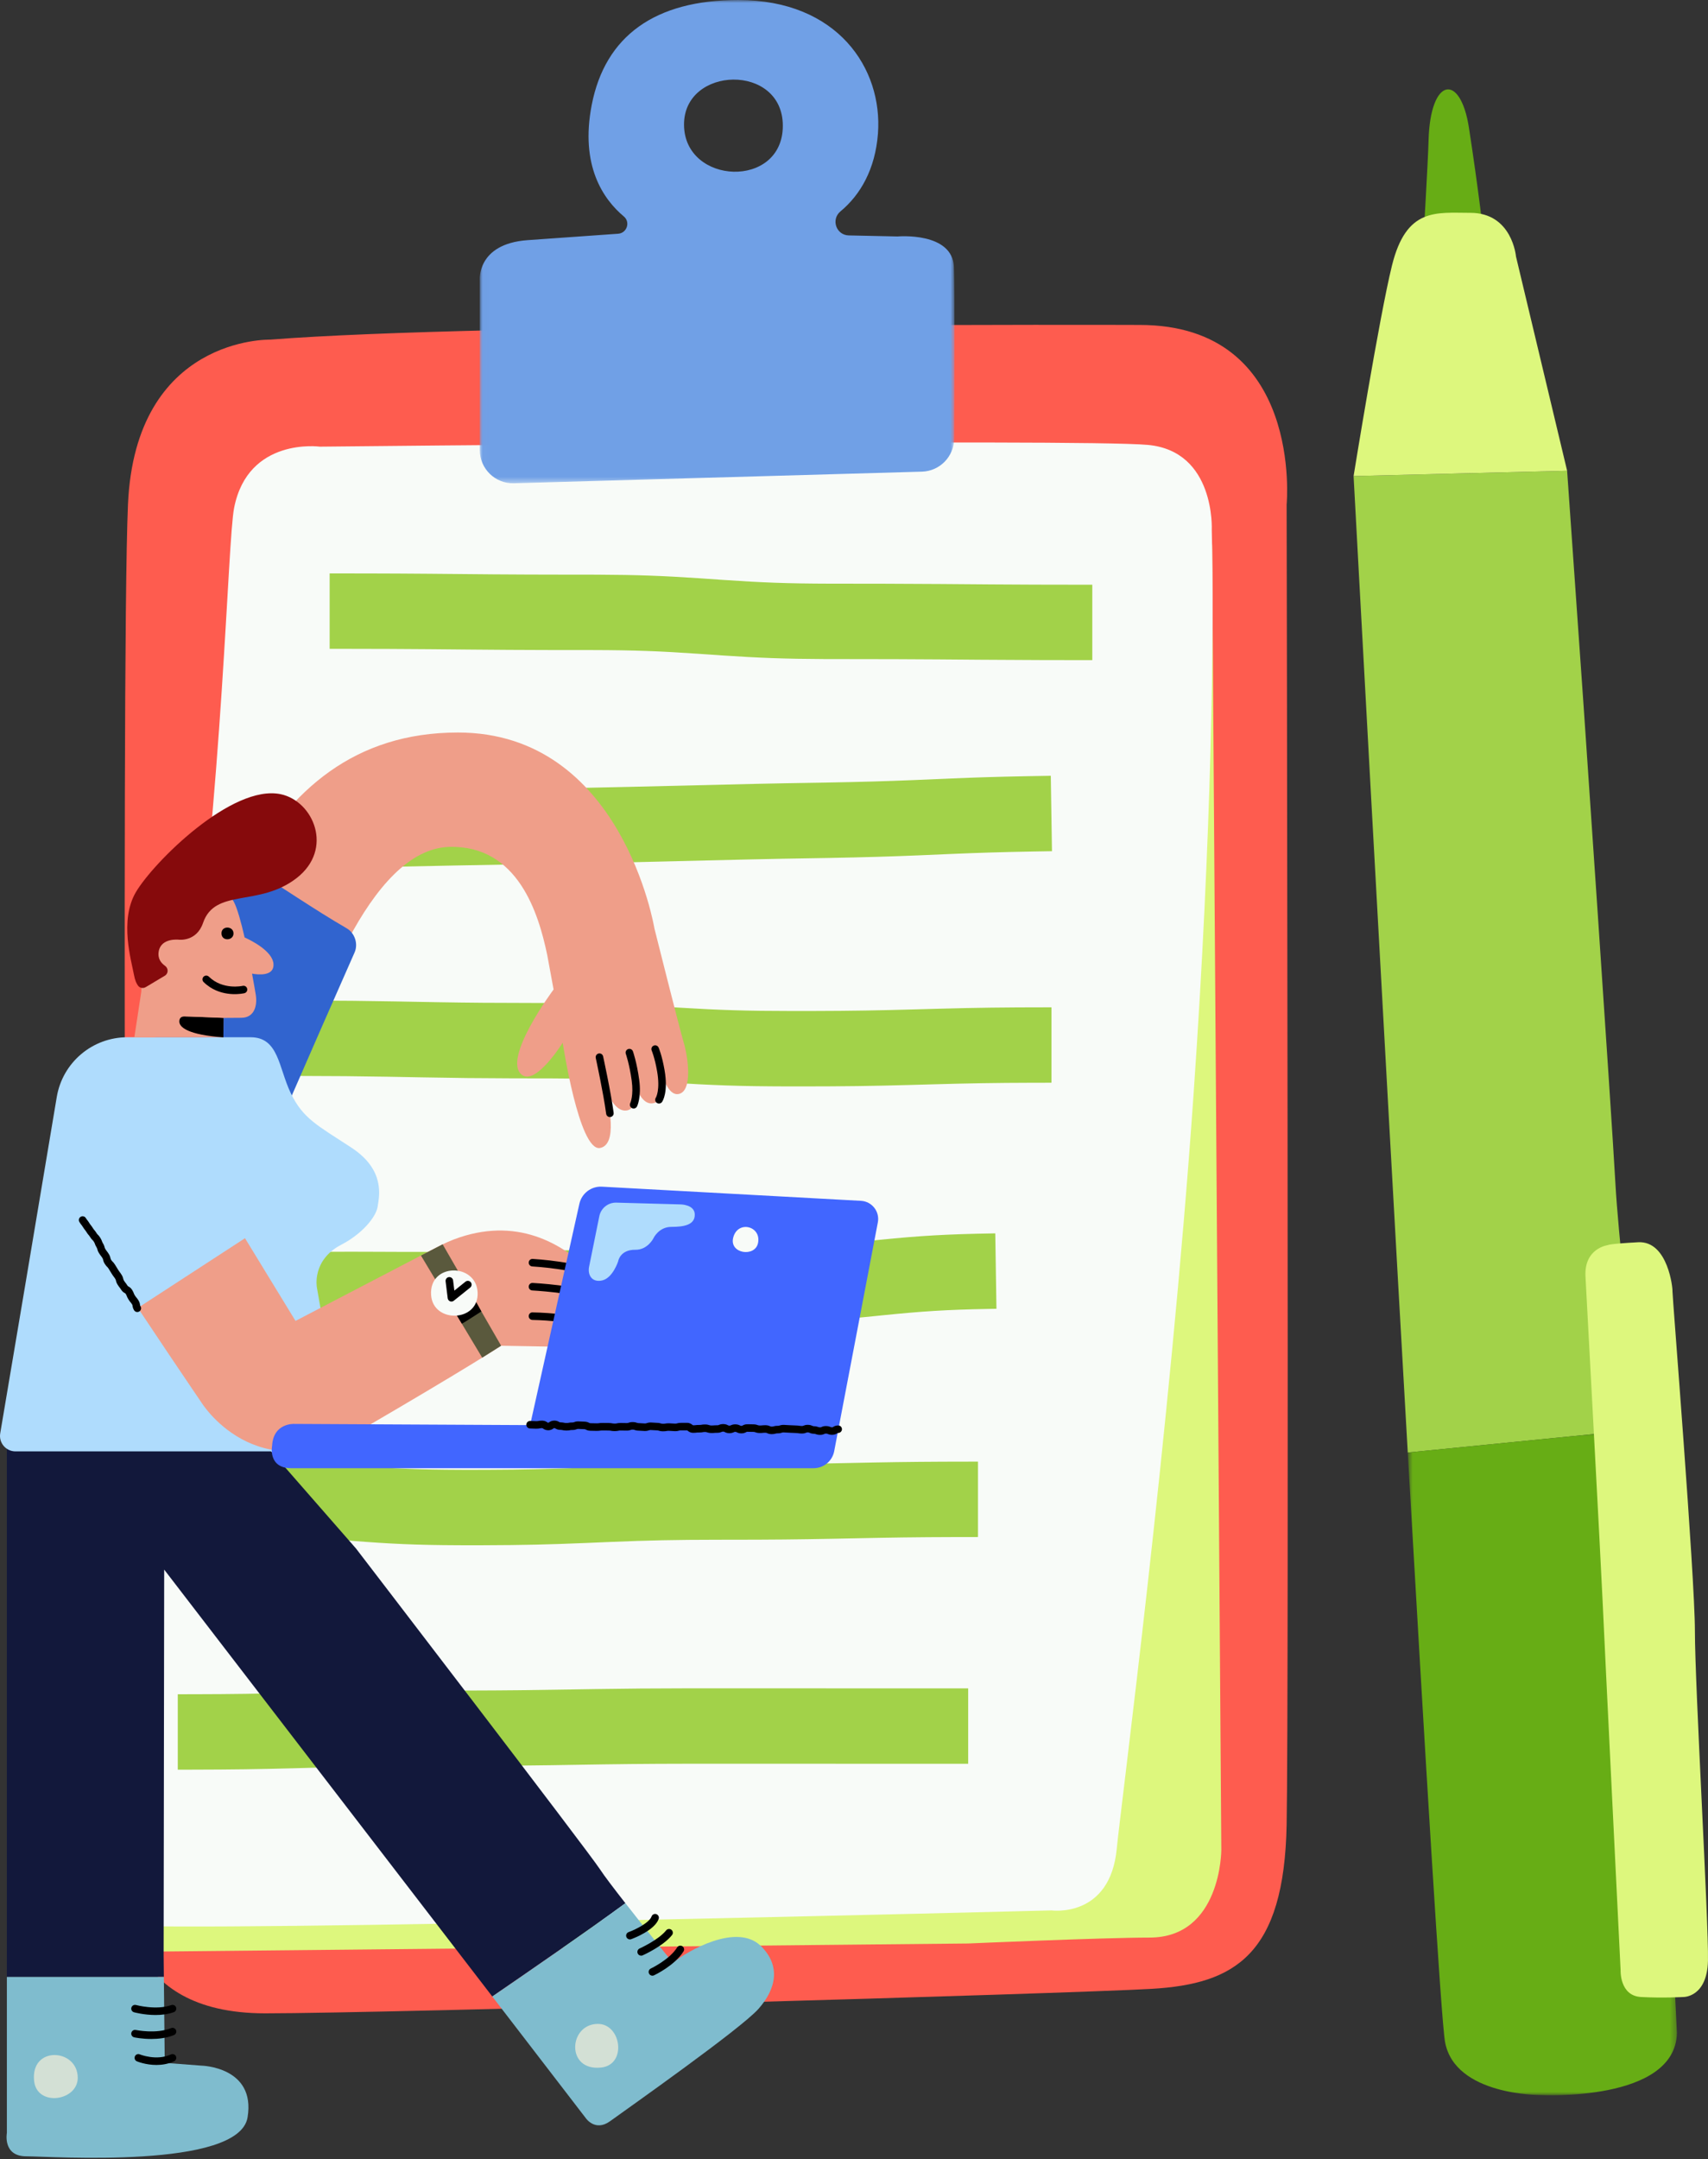 <svg width="292" height="369" viewBox="0 0 292 369" fill="none" xmlns="http://www.w3.org/2000/svg">
<rect x="0" y="0" width="292" height="369" fill="#333333" stroke="none"/>
<path fill-rule="evenodd" clip-rule="evenodd" d="M194.836 55.533C194.836 55.533 83.02 55.129 46.166 58.045C46.166 58.045 23.133 57.452 21.877 86.227C20.62 115.001 21.877 324.395 21.877 324.395C21.877 324.395 20.516 344.078 45.329 344.078C65.849 344.078 182.691 340.727 196.93 339.889C211.169 339.052 219.545 334.027 219.963 311.831C220.382 289.635 219.963 86.227 219.963 86.227C219.963 86.227 222.891 55.535 194.836 55.533Z" fill="#FE5C4F"/>
<path fill-rule="evenodd" clip-rule="evenodd" d="M207.219 93.085L208.796 316.158C208.796 316.158 208.796 331.131 196.527 331.131C188.704 331.131 165.521 332.142 165.521 332.142L26.385 333.526C21.983 333.569 18.533 329.756 19.015 325.38L21.318 304.502L198.745 81.358L204 84.409L207.219 93.085Z" fill="#DDF77D"/>
<path fill-rule="evenodd" clip-rule="evenodd" d="M54.682 76.333C54.682 76.333 42.397 74.658 40.024 86.802C38.882 92.651 38.208 133.834 31.928 178.238C24.23 232.656 10.505 293.004 6.661 312.529C6.661 312.529 2.822 327.535 19.526 328.985C34.014 330.242 179.76 326.488 179.76 326.488C179.76 326.488 189.811 327.885 190.928 315.879C191.559 309.088 200.007 245.25 204.05 187.032C207.153 142.339 207.611 107.969 207.163 90.554C207.163 90.554 207.818 77.1 196.233 76.033C184.541 74.956 54.682 76.333 54.682 76.333Z" fill="#F8FBF8"/>
<path d="M56.357 110.883V97.995L62.833 98.001C66.579 98.009 69.697 98.026 73.317 98.056L84.363 98.156C88.44 98.187 92.034 98.201 96.955 98.205L100.298 98.206L102.177 98.211C108.993 98.24 113.337 98.41 119.453 98.817L123.646 99.108C130.256 99.56 134.517 99.729 141.912 99.747L150.767 99.756C154.305 99.764 157.346 99.78 160.93 99.806L169.481 99.872C174.756 99.91 178.889 99.925 185.325 99.927L186.74 99.927V112.815L178.379 112.805C174.695 112.795 171.475 112.776 167.466 112.746L160.537 112.691C155.261 112.654 151.129 112.639 144.693 112.637L142.797 112.636L140.918 112.632C134.102 112.602 129.757 112.433 123.642 112.025L119.449 111.735C112.839 111.282 108.578 111.113 101.183 111.095L93.356 111.088C88.889 111.078 85.318 111.055 80.727 111.013L73.366 110.945C68.611 110.906 64.754 110.888 59.218 110.884L56.357 110.883Z" fill="#A2D249"/>
<path d="M53.844 148.417L53.844 135.529L53.834 135.529C54.011 135.514 71.302 135.137 83.26 134.921L88.26 134.833L100.132 134.635C102.311 134.594 104.63 134.544 107.488 134.478L129.28 133.959C131.119 133.919 132.755 133.886 134.356 133.857L140.973 133.746C147.216 133.634 151.553 133.506 156.206 133.316L162.678 133.038C167.051 132.857 170.606 132.746 175.596 132.651L179.644 132.581L179.845 145.467L176.611 145.522C171.055 145.624 167.366 145.74 162.546 145.943L157.026 146.181C152.268 146.377 147.871 146.51 141.614 146.625L133.664 146.76C131.808 146.796 129.859 146.837 127.562 146.889L105.878 147.406C102.023 147.492 99.118 147.548 95.913 147.598C93.447 147.636 90.968 147.677 88.48 147.719L77.936 147.911C73.436 147.999 68.658 148.096 64.554 148.182L53.844 148.417Z" fill="#A2D249"/>
<path d="M48.54 183.874V170.986L52.636 170.991C58.281 171.004 62.271 171.048 67.597 171.143L74.809 171.275C80.304 171.367 84.532 171.403 91.324 171.406L94.164 171.408C101.914 171.431 106.46 171.605 113.69 172.052L116.231 172.21C123.15 172.629 127.527 172.775 135.543 172.781L138.82 172.778C145.788 172.763 150.085 172.684 156.829 172.493L160.603 172.387C167.036 172.214 171.526 172.152 179.281 172.149L179.76 172.149V185.037L176.566 185.041C169.966 185.058 165.742 185.135 159.354 185.314L155.572 185.421C149.057 185.598 144.593 185.664 136.969 185.669L134.576 185.667C126.403 185.649 121.802 185.471 114.187 184.996L111.662 184.841C105.376 184.464 101.145 184.317 94.133 184.296L87.762 184.288C81.919 184.273 77.819 184.223 71.998 184.115L66.276 184.01C61.145 183.923 57.156 183.885 51.26 183.876L48.54 183.874Z" fill="#A2D249"/>
<path d="M170.152 210.782L170.353 223.669L169.003 223.692C161.702 223.828 157.618 224.103 150.897 224.782L149.653 224.909C141.936 225.694 137.423 225.991 128.688 226.127L116.365 226.31L97.194 226.559L83.854 226.758C78.354 226.834 74.54 226.852 69.625 226.838L62.435 226.809C57.952 226.797 54.411 226.811 49.622 226.872L45.295 226.934L45.094 214.048L47.807 214.007C54.395 213.915 58.54 213.902 64.815 213.93L69.648 213.95C74.629 213.964 78.449 213.945 84.111 213.865L99.757 213.634L117.558 213.404C120.646 213.361 123.828 213.314 128.017 213.248L129.837 213.218C136.7 213.09 140.721 212.839 146.761 212.246L150.423 211.877C157.274 211.197 161.72 210.922 169.679 210.79L170.152 210.782Z" fill="#A2D249"/>
<path d="M36.813 262.257V249.369L38.238 249.371C46.111 249.394 50.68 249.616 57.799 250.198L60.336 250.409C67.137 250.966 71.393 251.172 78.888 251.194L80.748 251.196L83.481 251.19C89.543 251.166 93.574 251.066 99.203 250.836L103.82 250.64C110.538 250.362 115.026 250.259 122.787 250.251L127.34 250.247C132.686 250.235 136.487 250.193 141.286 250.104L149.417 249.94C154.914 249.838 159.134 249.797 165.771 249.792L167.196 249.791V262.679L163.172 262.684C156.658 262.701 152.406 262.764 145.601 262.908L142.52 262.97C136.384 263.09 132.007 263.135 124.693 263.138L122.792 263.139C115.234 263.147 110.908 263.246 104.363 263.517L100.188 263.694C93.873 263.956 89.528 264.063 82.583 264.081L79.79 264.084L78.364 264.08C71.103 264.051 66.644 263.843 60.15 263.324L55.946 262.978C49.736 262.481 45.57 262.287 38.645 262.26L36.813 262.257Z" fill="#A2D249"/>
<path d="M160.14 288.542L165.521 288.543V301.431L127.064 301.422L117.57 301.423C110.071 301.433 105.557 301.485 98.065 301.612L94.296 301.673C88.897 301.755 84.75 301.792 78.709 301.801L72.597 301.806C65.384 301.821 60.951 301.9 53.978 302.091L50.559 302.185C44.23 302.351 39.787 302.419 32.736 302.431L30.392 302.433V289.545L33.188 289.542C39.839 289.529 44.126 289.461 50.199 289.302L55.668 289.153C61.786 288.994 66.189 288.929 73.09 288.917L80.033 288.911C86.557 288.896 90.934 288.843 97.846 288.725L101.82 288.661C107.22 288.579 111.394 288.543 117.544 288.535L160.14 288.542Z" fill="#A2D249"/>
<path fill-rule="evenodd" clip-rule="evenodd" d="M243.28 42.005C243.28 42.005 244.129 27.786 244.229 23.983C244.515 13.183 249.662 12.398 251.124 21.796C252.757 32.303 253.781 41.395 253.781 41.395C253.781 41.395 248.256 48.499 243.28 42.005Z" fill="#67AD15"/>
<path fill-rule="evenodd" clip-rule="evenodd" d="M276.185 202.503C275.453 189.336 270.741 120.759 270.741 120.759L267.914 80.451L231.41 81.358C231.41 81.358 236.324 172.324 240.672 248.233L280.374 244.295C278.719 229.656 276.617 210.258 276.185 202.503Z" fill="#A2D249"/>
<path fill-rule="evenodd" clip-rule="evenodd" d="M259.174 43.839C259.174 43.839 258.544 36.373 251.373 36.373C245.51 36.373 240.432 35.431 237.972 45.377C235.811 54.108 231.411 81.358 231.411 81.358L249.674 80.904L267.915 80.451L259.174 43.839Z" fill="#DDF77D"/>
<mask id="mask0_317_16604" style="mask-type:alpha" maskUnits="userSpaceOnUse" x="240" y="244" width="47" height="115">
<path fill-rule="evenodd" clip-rule="evenodd" d="M240.671 244.295H286.69V358.076H240.671V244.295Z" fill="white"/>
</mask>
<g mask="url(#mask0_317_16604)">
<path fill-rule="evenodd" clip-rule="evenodd" d="M263.377 358.037C263.377 358.037 286.411 359.293 286.69 347.428L282.467 262.414C282.467 262.414 281.529 254.513 280.373 244.295L240.671 248.233C243.651 300.261 246.363 345.217 247.044 348.964C248.719 358.176 263.377 358.037 263.377 358.037Z" fill="#67AD15"/>
</g>
<path fill-rule="evenodd" clip-rule="evenodd" d="M271.055 218.162C271.055 218.162 273.707 267.3 273.987 273.721C274.266 280.142 277.058 336.679 277.058 336.679C277.058 336.679 276.848 341.076 280.548 341.286C284.247 341.495 287.807 341.286 287.807 341.286C287.807 341.286 291.855 341.356 291.994 335.074C292.134 328.792 289.761 288.1 289.761 278.747C289.761 269.394 285.852 220.814 285.922 220.605C285.992 220.396 285.224 212.02 280.059 212.299C274.894 212.578 274.894 212.787 274.894 212.787C274.894 212.787 270.792 213.279 271.055 218.162Z" fill="#DDF77D"/>
<mask id="mask1_317_16604" style="mask-type:alpha" maskUnits="userSpaceOnUse" x="82" y="0" width="82" height="83">
<path fill-rule="evenodd" clip-rule="evenodd" d="M82.02 0H163.17V82.591H82.02V0Z" fill="white"/>
</mask>
<g mask="url(#mask1_317_16604)">
<path fill-rule="evenodd" clip-rule="evenodd" d="M116.941 21.358C116.852 11.24 133.843 10.749 133.832 21.502C133.82 32.348 117.03 31.624 116.941 21.358ZM163.077 45.648C162.868 39.575 153.445 40.412 153.445 40.412L145.104 40.232C142.949 40.185 142.03 37.495 143.691 36.12C147.098 33.296 149.635 28.91 150.095 22.824C150.932 11.726 143.206 -0 126.224 -0C111.985 -0 103.461 6.148 101.166 17.907C99.133 28.327 103.166 34.08 106.651 36.993C107.805 37.957 107.177 39.84 105.677 39.945C101.407 40.246 95.284 40.678 90.208 41.041C81.413 41.669 82.03 47.951 82.03 47.951V76.93C82.03 80.119 84.664 82.679 87.852 82.588L157.612 80.606C160.662 80.519 163.094 78.034 163.112 74.983C163.161 66.339 163.229 50.047 163.077 45.648Z" fill="#70A0E6"/>
</g>
<path fill-rule="evenodd" clip-rule="evenodd" d="M102.577 319.468C100.677 316.522 60.857 264.632 60.857 264.632L46.334 248.018V247.906C46.334 241.887 41.454 237.008 35.435 237.008H12.073C6.054 237.008 1.174 241.887 1.174 247.906V337.858H28.012L27.975 334.198L28.07 268.244L84.16 341.198C89.046 337.851 100.841 329.74 106.916 325.257C104.96 322.755 103.241 320.497 102.577 319.468Z" fill="#12183B"/>
<path fill-rule="evenodd" clip-rule="evenodd" d="M1.175 341.231V364.515C1.175 364.515 0.414 368.513 4.501 368.513C8.587 368.513 40.857 370.762 42.325 361.854C43.751 353.206 34.437 353.016 34.437 353.016L28.165 352.54L28.013 337.857H1.175V341.231Z" fill="#7FBCCE"/>
<path fill-rule="evenodd" clip-rule="evenodd" d="M104.289 362.519C107.341 360.314 126.622 346.743 129.663 343.322C132.705 339.901 133.512 335.957 130.091 332.583C125.975 328.524 117.499 333.438 115.028 335.434C115.028 335.434 110.561 329.92 106.917 325.257C100.842 329.74 89.047 337.851 84.16 341.198L100.125 361.961C100.125 361.961 101.723 364.372 104.289 362.519Z" fill="#7FBCCE"/>
<path fill-rule="evenodd" clip-rule="evenodd" d="M5.831 355.629C6.306 360.096 13.289 359.091 13.291 355.096C13.294 350.07 5.186 349.562 5.831 355.629Z" fill="#D3E0D5"/>
<path fill-rule="evenodd" clip-rule="evenodd" d="M102.76 353.344C107.227 352.869 106.222 345.886 102.226 345.883C97.201 345.881 96.693 353.99 102.76 353.344Z" fill="#D3E0D5"/>
<path fill-rule="evenodd" clip-rule="evenodd" d="M26.589 344.362C24.647 344.362 23.013 343.923 22.91 343.894C22.568 343.801 22.366 343.447 22.461 343.105C22.554 342.763 22.909 342.561 23.25 342.654C23.286 342.664 26.729 343.585 29.278 342.67C29.612 342.549 29.981 342.723 30.101 343.057C30.221 343.392 30.047 343.76 29.713 343.88C28.704 344.242 27.604 344.362 26.589 344.362Z" fill="black"/>
<path fill-rule="evenodd" clip-rule="evenodd" d="M25.858 348.459C24.27 348.459 23.034 348.199 22.945 348.18C22.598 348.105 22.378 347.763 22.452 347.416C22.527 347.07 22.865 346.847 23.216 346.923C23.25 346.929 26.695 347.648 29.252 346.6C29.581 346.465 29.956 346.622 30.091 346.951C30.226 347.28 30.068 347.655 29.74 347.79C28.474 348.308 27.064 348.459 25.858 348.459Z" fill="black"/>
<path fill-rule="evenodd" clip-rule="evenodd" d="M26.741 352.9C24.919 352.9 23.492 352.316 23.402 352.278C23.075 352.141 22.92 351.765 23.057 351.437C23.195 351.11 23.569 350.955 23.898 351.092C23.926 351.103 26.748 352.247 29.226 351.101C29.55 350.952 29.93 351.094 30.079 351.416C30.228 351.738 30.087 352.12 29.765 352.269C28.739 352.743 27.687 352.9 26.741 352.9Z" fill="black"/>
<path fill-rule="evenodd" clip-rule="evenodd" d="M111.535 337.645C111.294 337.645 111.062 337.508 110.953 337.275C110.802 336.954 110.94 336.571 111.261 336.42C111.294 336.405 114.459 334.902 115.765 332.812C115.953 332.511 116.35 332.42 116.651 332.608C116.952 332.796 117.044 333.193 116.855 333.494C115.346 335.908 111.951 337.517 111.807 337.584C111.719 337.626 111.626 337.645 111.535 337.645Z" fill="black"/>
<path fill-rule="evenodd" clip-rule="evenodd" d="M109.611 334.224C109.365 334.224 109.13 334.082 109.024 333.843C108.879 333.519 109.024 333.139 109.348 332.994C109.38 332.98 112.574 331.538 113.884 329.901C114.106 329.623 114.51 329.579 114.788 329.8C115.065 330.022 115.11 330.426 114.888 330.704C113.383 332.586 110.015 334.104 109.873 334.168C109.788 334.206 109.699 334.224 109.611 334.224Z" fill="black"/>
<path fill-rule="evenodd" clip-rule="evenodd" d="M107.686 331.444C107.424 331.444 107.177 331.283 107.082 331.022C106.96 330.689 107.131 330.319 107.464 330.198C108.788 329.713 111.025 328.557 111.392 327.522C111.51 327.187 111.877 327.012 112.213 327.13C112.547 327.248 112.723 327.616 112.604 327.951C111.917 329.891 108.315 331.256 107.906 331.405C107.833 331.432 107.759 331.444 107.686 331.444Z" fill="black"/>
<path fill-rule="evenodd" clip-rule="evenodd" d="M116.893 178.194C116.197 175.867 111.88 158.673 111.88 158.673C111.88 158.673 106.378 125.187 78.291 125.187C60.606 125.187 49.625 135.065 42.033 148.763C46.85 151.989 53.289 156.35 59.528 160.591C64.151 151.862 69.978 144.897 76.846 144.733C88.575 144.454 92.08 156.137 93.557 163.222L94.641 169.104C94.641 169.104 85.667 181.123 89.267 183.721C91.68 185.463 96.201 178.194 96.201 178.194C96.201 178.194 98.982 196.69 102.547 196.196C105.624 195.671 104.203 188.834 103.246 185.282C103.943 187.271 105.213 189.928 107.004 189.796C108.823 189.662 108.793 187.033 108.465 184.91C109.029 186.786 110.044 188.893 111.715 188.533C113.669 188.112 113.362 184.936 112.976 182.983C113.471 184.718 114.469 187.267 116.011 186.969C118.456 186.496 117.632 180.665 116.893 178.194Z" fill="#EF9E89"/>
<path fill-rule="evenodd" clip-rule="evenodd" d="M104.268 190.907C103.95 190.907 103.673 190.671 103.63 190.347C103.16 186.809 101.863 180.869 101.851 180.809C101.774 180.462 101.995 180.119 102.342 180.042C102.69 179.966 103.033 180.186 103.109 180.534C103.123 180.594 104.431 186.586 104.908 190.178C104.954 190.531 104.707 190.855 104.353 190.901C104.325 190.905 104.296 190.907 104.268 190.907Z" fill="black"/>
<path fill-rule="evenodd" clip-rule="evenodd" d="M108.329 189.446C108.231 189.446 108.133 189.424 108.04 189.377C107.724 189.218 107.595 188.834 107.751 188.517C107.766 188.484 108.344 187.212 107.997 184.682C107.612 181.874 106.998 180.124 106.992 180.106C106.873 179.771 107.048 179.403 107.383 179.284C107.72 179.164 108.087 179.34 108.206 179.674C108.233 179.75 108.869 181.555 109.274 184.507C109.684 187.497 108.937 189.027 108.905 189.091C108.792 189.316 108.565 189.446 108.329 189.446Z" fill="black"/>
<path fill-rule="evenodd" clip-rule="evenodd" d="M112.654 188.597C112.526 188.597 112.396 188.559 112.283 188.479C111.996 188.276 111.925 187.881 112.121 187.591C112.149 187.545 112.893 186.286 112.341 183.093C111.938 180.765 111.421 179.557 111.416 179.545C111.274 179.219 111.423 178.839 111.749 178.697C112.076 178.555 112.454 178.703 112.597 179.029C112.62 179.083 113.178 180.372 113.611 182.874C114.264 186.651 113.294 188.163 113.182 188.323C113.056 188.501 112.857 188.597 112.654 188.597Z" fill="black"/>
<path fill-rule="evenodd" clip-rule="evenodd" d="M21.814 189.393C15.112 206.146 38.177 214.917 45.811 196.632C45.811 196.632 52.367 181.431 60.619 162.773C61.268 161.306 60.659 159.455 59.272 158.649C53.477 155.282 48.039 151.494 43.314 148.603C41.998 147.797 40.272 148.198 39.469 149.516C31.503 162.583 26.264 178.271 21.814 189.393Z" fill="#3164CF"/>
<path fill-rule="evenodd" clip-rule="evenodd" d="M2.645 248.04H56.034C57.377 248.04 58.507 247.034 58.661 245.7L54.177 220.04C54.177 220.04 53.249 215.361 58.368 212.707C61.854 210.898 64.273 208.04 64.558 206.23C64.844 204.42 65.891 199.944 60.082 196.135C54.272 192.325 51.796 191.182 49.701 186.801C47.605 182.42 47.65 177.265 42.843 177.265H21.774C15.795 177.265 10.691 181.582 9.704 187.479C6.92 204.103 1.564 236.052 0.039 244.952C-0.238 246.568 1.007 248.04 2.645 248.04Z" fill="#AFDCFD"/>
<path fill-rule="evenodd" clip-rule="evenodd" d="M19.477 195.929C19.477 195.929 9.273 201.742 17.397 214.172C25.521 226.6 34.378 239.601 34.378 239.601C34.378 239.601 43.664 254.886 61.807 244.315C80.226 233.583 85.675 229.985 85.675 229.985L109.959 230.413C109.959 230.413 99.332 204.566 78.58 211.465C77.214 211.919 75.898 212.512 74.624 213.183L50.521 225.743L36.378 202.599C36.378 202.599 29.806 189.885 19.477 195.929Z" fill="#EF9E89"/>
<path fill-rule="evenodd" clip-rule="evenodd" d="M23.543 223.538L42.945 210.919C44.169 210.123 44.553 208.508 43.814 207.25C39.943 200.656 30.902 182.817 16.997 185.96C12.197 187.045 5.473 195.389 10.711 206.437C14.234 213.868 17.801 219.705 19.758 222.73C20.58 224 22.275 224.364 23.543 223.538Z" fill="#AFDCFD"/>
<path fill-rule="evenodd" clip-rule="evenodd" d="M101.891 227.256C101.809 227.256 101.726 227.24 101.645 227.207C97.903 225.655 91.097 225.578 91.029 225.577C90.673 225.574 90.387 225.283 90.39 224.927C90.393 224.571 90.681 224.265 91.04 224.288C91.329 224.291 98.164 224.368 102.139 226.016C102.468 226.153 102.624 226.53 102.487 226.858C102.384 227.106 102.145 227.256 101.891 227.256Z" fill="black"/>
<path fill-rule="evenodd" clip-rule="evenodd" d="M101.415 222.303C101.312 222.303 101.208 222.278 101.111 222.227C99.175 221.189 93.155 220.657 90.999 220.54C90.644 220.521 90.371 220.218 90.391 219.862C90.41 219.507 90.715 219.228 91.069 219.254C91.397 219.271 99.135 219.705 101.72 221.091C102.033 221.259 102.152 221.649 101.983 221.963C101.867 222.18 101.645 222.303 101.415 222.303Z" fill="black"/>
<path fill-rule="evenodd" clip-rule="evenodd" d="M101.57 218.577C101.451 218.577 101.329 218.544 101.222 218.474C98.787 216.906 91.074 216.438 90.997 216.433C90.641 216.412 90.37 216.107 90.391 215.752C90.412 215.397 90.708 215.125 91.072 215.147C91.403 215.166 99.201 215.641 101.919 217.39C102.219 217.583 102.305 217.982 102.113 218.281C101.989 218.473 101.781 218.577 101.57 218.577Z" fill="black"/>
<path fill-rule="evenodd" clip-rule="evenodd" d="M23.472 224.227C23.256 224.227 23.044 224.118 22.923 223.92C22.715 223.581 22.681 223.329 22.659 223.162C22.644 223.05 22.64 223.016 22.575 222.911C22.465 222.732 22.404 222.661 22.327 222.57C22.231 222.458 22.122 222.331 21.959 222.066C21.792 221.794 21.727 221.626 21.675 221.492C21.631 221.38 21.601 221.3 21.494 221.127C21.446 221.049 21.433 221.041 21.332 220.985C21.17 220.894 20.925 220.757 20.701 220.392C20.585 220.203 20.52 220.122 20.445 220.029C20.357 219.918 20.257 219.793 20.1 219.536C19.908 219.225 19.859 219.011 19.822 218.855C19.796 218.745 19.784 218.689 19.702 218.557C19.583 218.363 19.513 218.272 19.444 218.181C19.359 218.071 19.263 217.947 19.109 217.696L18.562 216.807C18.467 216.652 18.413 216.599 18.331 216.519C18.221 216.411 18.083 216.275 17.906 215.986C17.712 215.671 17.664 215.454 17.629 215.296C17.605 215.187 17.593 215.132 17.513 215.002C17.395 214.811 17.331 214.728 17.256 214.633C17.171 214.522 17.073 214.398 16.918 214.145C16.73 213.84 16.677 213.633 16.638 213.481C16.61 213.371 16.594 213.311 16.509 213.171C16.337 212.891 16.274 212.717 16.224 212.576C16.186 212.467 16.157 212.388 16.056 212.224C15.96 212.067 15.906 212.014 15.824 211.933C15.714 211.825 15.578 211.689 15.4 211.401C15.291 211.222 15.23 211.151 15.151 211.061C15.055 210.949 14.945 210.822 14.781 210.555C14.665 210.366 14.601 210.286 14.525 210.193C14.436 210.081 14.334 209.955 14.176 209.698C14.059 209.508 13.995 209.427 13.92 209.332C13.832 209.221 13.731 209.095 13.574 208.839C13.387 208.536 13.483 208.139 13.786 207.953C14.09 207.767 14.486 207.862 14.672 208.164C14.789 208.354 14.853 208.436 14.928 208.53C15.017 208.641 15.117 208.767 15.274 209.023C15.39 209.211 15.454 209.291 15.53 209.385C15.619 209.496 15.721 209.622 15.879 209.88C15.988 210.058 16.05 210.129 16.128 210.219C16.224 210.331 16.334 210.459 16.499 210.726C16.594 210.883 16.649 210.936 16.731 211.017C16.84 211.125 16.977 211.26 17.154 211.549C17.326 211.829 17.388 212.004 17.438 212.144C17.477 212.253 17.505 212.332 17.607 212.497C17.794 212.802 17.847 213.009 17.886 213.16C17.914 213.27 17.93 213.331 18.016 213.47C18.133 213.661 18.198 213.744 18.273 213.839C18.358 213.949 18.456 214.075 18.611 214.328C18.805 214.642 18.852 214.859 18.888 215.017C18.912 215.126 18.924 215.181 19.004 215.311C19.099 215.466 19.153 215.519 19.235 215.6C19.345 215.708 19.482 215.843 19.66 216.133L20.207 217.022C20.326 217.215 20.396 217.306 20.466 217.396C20.55 217.506 20.646 217.631 20.8 217.882C20.991 218.194 21.041 218.407 21.077 218.563C21.103 218.673 21.116 218.729 21.198 218.862C21.313 219.05 21.378 219.131 21.452 219.225C21.541 219.335 21.641 219.461 21.799 219.717C21.847 219.796 21.86 219.803 21.961 219.86C22.123 219.95 22.368 220.087 22.593 220.452C22.76 220.725 22.825 220.891 22.877 221.026C22.92 221.138 22.952 221.219 23.057 221.391C23.168 221.57 23.229 221.642 23.306 221.732C23.402 221.844 23.51 221.971 23.673 222.236C23.881 222.575 23.915 222.826 23.937 222.993C23.952 223.106 23.956 223.14 24.02 223.245C24.207 223.548 24.113 223.945 23.809 224.131C23.704 224.196 23.587 224.227 23.472 224.227Z" fill="black"/>
<path fill-rule="evenodd" clip-rule="evenodd" d="M85.675 229.985L75.677 212.653L71.965 214.568L82.439 232.024L85.675 229.985Z" fill="#5A593D"/>
<path fill-rule="evenodd" clip-rule="evenodd" d="M78.955 226.217C78.987 226.271 82.293 224.123 82.293 224.123L81.177 222.111L77.675 224.084L78.955 226.217Z" fill="black"/>
<path fill-rule="evenodd" clip-rule="evenodd" d="M73.701 221.325C74.034 226.231 81.944 225.968 81.653 220.836C81.368 215.79 73.327 215.814 73.701 221.325Z" fill="#F8FBF8"/>
<path fill-rule="evenodd" clip-rule="evenodd" d="M77.177 222.434C77.096 222.434 77.013 222.419 76.935 222.387C76.719 222.299 76.567 222.101 76.538 221.869L76.181 218.976C76.137 218.622 76.388 218.301 76.741 218.257C77.093 218.215 77.416 218.465 77.46 218.818L77.675 220.564L79.581 219.037C79.859 218.815 80.265 218.859 80.487 219.137C80.71 219.415 80.665 219.82 80.388 220.043L77.581 222.292C77.465 222.386 77.322 222.434 77.177 222.434Z" fill="black"/>
<path fill-rule="evenodd" clip-rule="evenodd" d="M142.607 248.042C142.27 249.714 140.801 250.917 139.096 250.917H49.812C45.74 250.917 46.519 247.068 46.519 247.068C46.74 243.131 50.312 243.345 50.312 243.345L90.625 243.55L99.052 205.724C99.45 203.939 101.08 202.703 102.906 202.803L147.195 205.222C149.072 205.325 150.429 207.059 150.076 208.906L142.607 248.042Z" fill="#4166FF"/>
<path fill-rule="evenodd" clip-rule="evenodd" d="M125.348 211.513C124.656 214.268 129.067 214.901 129.589 212.45C130.213 209.517 126.108 208.489 125.348 211.513Z" fill="#F8FBF8"/>
<path fill-rule="evenodd" clip-rule="evenodd" d="M100.733 216.377L102.461 207.843C102.74 206.468 103.967 205.492 105.37 205.53L116.381 205.833C116.381 205.833 118.768 205.856 118.78 207.568C118.793 209.34 116.951 209.672 114.783 209.672C112.615 209.672 111.729 211.592 111.729 211.592C111.729 211.592 110.742 213.614 108.628 213.585C105.97 213.548 105.675 215.579 105.675 215.579C105.675 215.579 104.757 218.42 102.943 218.827C101.134 219.233 100.396 217.793 100.733 216.377Z" fill="#AFDCFD"/>
<path fill-rule="evenodd" clip-rule="evenodd" d="M140.208 245.221H140.169C139.806 245.214 139.6 245.141 139.449 245.088C139.345 245.051 139.292 245.032 139.138 245.03C138.748 245.023 138.521 244.922 138.371 244.855C138.268 244.809 138.234 244.794 138.107 244.792C137.977 244.789 137.939 244.804 137.836 244.845C137.676 244.908 137.454 244.993 137.07 244.988C136.768 244.983 136.609 244.959 136.468 244.937C136.348 244.919 136.253 244.904 136.039 244.901C135.764 244.895 135.627 244.886 135.49 244.877C135.368 244.869 135.247 244.861 135.005 244.857C134.72 244.852 134.578 244.838 134.436 244.824C134.32 244.813 134.204 244.801 133.972 244.798C133.82 244.795 133.77 244.812 133.665 244.847C133.512 244.897 133.299 244.964 132.935 244.959C132.769 244.956 132.703 244.974 132.597 245.003C132.45 245.043 132.251 245.097 131.898 245.092C131.54 245.086 131.333 245.007 131.135 244.92C131.032 244.874 130.998 244.859 130.869 244.857C130.646 244.852 130.546 244.864 130.428 244.876C130.289 244.89 130.129 244.906 129.835 244.901C129.47 244.895 129.264 244.821 129.114 244.767C129.009 244.73 128.957 244.711 128.805 244.709L127.772 244.69C127.68 244.688 127.672 244.694 127.571 244.749C127.409 244.837 127.163 244.961 126.734 244.965C126.333 244.958 126.102 244.845 125.949 244.771C125.848 244.722 125.822 244.709 125.706 244.707C125.588 244.703 125.563 244.717 125.46 244.763C125.305 244.831 125.06 244.935 124.669 244.929C124.263 244.922 124.029 244.803 123.874 244.725C123.774 244.674 123.751 244.662 123.641 244.66C123.521 244.659 123.482 244.672 123.379 244.714C123.227 244.777 122.983 244.873 122.606 244.865C122.38 244.86 122.268 244.871 122.155 244.88C122.02 244.892 121.864 244.905 121.575 244.9C121.222 244.894 121.021 244.83 120.875 244.783C120.768 244.749 120.709 244.73 120.546 244.728C120.348 244.724 120.266 244.739 120.15 244.759C120.008 244.784 119.833 244.816 119.511 244.81C119.298 244.803 119.205 244.818 119.087 244.833C118.944 244.852 118.78 244.872 118.477 244.867C117.999 244.859 117.731 244.644 117.572 244.516C117.541 244.492 117.5 244.458 117.486 244.452C117.208 244.444 117.085 244.448 116.962 244.451C116.826 244.454 116.69 244.457 116.418 244.453C116.249 244.451 116.192 244.467 116.083 244.497C115.935 244.538 115.737 244.594 115.383 244.587C115.097 244.582 114.955 244.568 114.813 244.554C114.698 244.542 114.582 244.53 114.351 244.526C114.158 244.523 114.072 244.538 113.957 244.558C113.815 244.583 113.638 244.616 113.317 244.609C112.972 244.603 112.784 244.548 112.632 244.504C112.524 244.472 112.458 244.453 112.287 244.45C112.003 244.445 111.861 244.432 111.72 244.418C111.604 244.407 111.487 244.395 111.255 244.392C111.1 244.389 111.058 244.405 110.951 244.441C110.798 244.492 110.585 244.562 110.219 244.556C109.937 244.551 109.796 244.537 109.655 244.524C109.538 244.514 109.422 244.502 109.188 244.499C108.832 244.493 108.63 244.425 108.482 244.377C108.376 244.342 108.319 244.323 108.158 244.32C108.005 244.316 107.965 244.334 107.86 244.37C107.706 244.423 107.493 244.497 107.122 244.49L106.09 244.474C105.904 244.469 105.833 244.486 105.721 244.511C105.572 244.542 105.382 244.577 105.057 244.576C104.747 244.571 104.583 244.541 104.438 244.515C104.324 244.495 104.232 244.478 104.026 244.475C103.776 244.471 103.651 244.472 103.526 244.473C103.393 244.474 103.259 244.474 102.994 244.47C102.789 244.467 102.695 244.479 102.578 244.496C102.434 244.516 102.272 244.539 101.96 244.534L100.928 244.513C100.523 244.506 100.29 244.389 100.137 244.312C100.035 244.261 100.012 244.249 99.9 244.247C99.624 244.243 99.487 244.233 99.349 244.223C99.229 244.215 99.109 244.206 98.869 244.202C98.737 244.199 98.691 244.215 98.588 244.254C98.431 244.313 98.202 244.391 97.835 244.387C97.642 244.382 97.563 244.399 97.452 244.421C97.307 244.449 97.125 244.483 96.802 244.478C96.482 244.473 96.307 244.436 96.165 244.407C96.051 244.383 95.968 244.365 95.772 244.362C95.35 244.355 95.11 244.219 94.952 244.129C94.854 244.074 94.839 244.065 94.745 244.064C94.699 244.061 94.7 244.064 94.613 244.126C94.45 244.245 94.159 244.435 93.706 244.433C93.252 244.425 92.992 244.245 92.837 244.139C92.742 244.073 92.742 244.073 92.679 244.072C92.488 244.067 92.41 244.084 92.298 244.106C92.153 244.135 91.978 244.167 91.646 244.165C91.377 244.16 91.242 244.154 91.108 244.146C90.985 244.139 90.862 244.133 90.615 244.129C90.26 244.123 89.976 243.83 89.982 243.473C89.989 243.117 90.278 242.836 90.637 242.84C90.907 242.845 91.041 242.852 91.176 242.859C91.299 242.866 91.422 242.872 91.668 242.876C91.859 242.88 91.938 242.864 92.049 242.842C92.194 242.813 92.371 242.78 92.701 242.783C93.154 242.791 93.414 242.971 93.569 243.078C93.664 243.144 93.664 243.144 93.727 243.144C93.767 243.147 93.77 243.146 93.858 243.082C94.021 242.964 94.306 242.782 94.767 242.775C95.188 242.782 95.428 242.918 95.587 243.008C95.685 243.063 95.699 243.072 95.794 243.073C96.113 243.079 96.289 243.116 96.43 243.145C96.544 243.169 96.627 243.187 96.823 243.19C97.014 243.195 97.095 243.177 97.206 243.156C97.351 243.128 97.535 243.096 97.857 243.098C97.996 243.101 98.035 243.085 98.138 243.046C98.295 242.987 98.509 242.904 98.891 242.913C99.166 242.918 99.304 242.928 99.441 242.938C99.561 242.946 99.681 242.955 99.922 242.958C100.327 242.966 100.56 243.082 100.714 243.16C100.815 243.21 100.839 243.222 100.949 243.224L101.982 243.245C102.192 243.249 102.282 243.236 102.398 243.22C102.542 243.199 102.703 243.177 103.016 243.181C103.267 243.186 103.392 243.185 103.517 243.184C103.649 243.183 103.784 243.182 104.048 243.187C104.358 243.192 104.522 243.221 104.667 243.247C104.781 243.268 104.873 243.284 105.079 243.287C105.263 243.293 105.336 243.275 105.448 243.251C105.596 243.219 105.787 243.181 106.112 243.185L107.144 243.201C107.297 243.202 107.338 243.187 107.442 243.151C107.597 243.098 107.81 243.028 108.18 243.031C108.536 243.037 108.739 243.104 108.886 243.153C108.992 243.188 109.05 243.207 109.21 243.21C109.493 243.214 109.634 243.228 109.776 243.241C109.892 243.252 110.008 243.263 110.241 243.267C110.395 243.269 110.438 243.253 110.545 243.218C110.699 243.167 110.914 243.098 111.277 243.103C111.56 243.108 111.702 243.121 111.843 243.135C111.959 243.146 112.076 243.157 112.309 243.161C112.653 243.167 112.842 243.223 112.993 243.266C113.102 243.298 113.167 243.317 113.339 243.32C113.532 243.325 113.618 243.309 113.733 243.289C113.876 243.263 114.059 243.234 114.373 243.238C114.658 243.243 114.801 243.257 114.943 243.271C115.058 243.283 115.174 243.295 115.405 243.298C115.573 243.301 115.631 243.284 115.74 243.255C115.888 243.214 116.089 243.162 116.44 243.165C116.684 243.169 116.806 243.165 116.929 243.162C117.066 243.159 117.201 243.156 117.473 243.16C117.952 243.168 118.219 243.383 118.379 243.511C118.409 243.536 118.451 243.569 118.465 243.576C118.707 243.583 118.805 243.57 118.923 243.555C119.066 243.537 119.229 243.517 119.533 243.521C119.731 243.525 119.813 243.51 119.928 243.49C120.071 243.464 120.254 243.434 120.568 243.439C120.92 243.445 121.121 243.509 121.267 243.556C121.374 243.589 121.433 243.608 121.597 243.611C121.822 243.616 121.934 243.606 122.047 243.596C122.182 243.585 122.339 243.573 122.628 243.576C122.747 243.581 122.787 243.565 122.889 243.522C123.041 243.459 123.284 243.365 123.662 243.371C124.069 243.379 124.303 243.497 124.458 243.576C124.558 243.626 124.581 243.638 124.691 243.64C124.811 243.645 124.835 243.63 124.938 243.584C125.093 243.516 125.342 243.413 125.728 243.418C126.129 243.425 126.36 243.538 126.513 243.612C126.613 243.661 126.64 243.674 126.756 243.676C126.849 243.681 126.854 243.672 126.955 243.617C127.118 243.528 127.36 243.4 127.794 243.401L128.827 243.42C129.191 243.426 129.397 243.5 129.548 243.554C129.652 243.591 129.704 243.61 129.856 243.613C130.079 243.617 130.179 243.606 130.298 243.594C130.437 243.58 130.594 243.564 130.891 243.568C131.249 243.575 131.457 243.653 131.654 243.74C131.757 243.785 131.792 243.801 131.92 243.803C132.089 243.804 132.152 243.788 132.259 243.76C132.406 243.719 132.605 243.663 132.957 243.671C133.106 243.675 133.159 243.656 133.264 243.622C133.417 243.571 133.633 243.505 133.994 243.509C134.278 243.514 134.42 243.528 134.562 243.542C134.678 243.553 134.794 243.565 135.027 243.568C135.301 243.573 135.438 243.583 135.576 243.591C135.697 243.6 135.818 243.608 136.061 243.612C136.362 243.617 136.522 243.641 136.663 243.663C136.782 243.681 136.877 243.696 137.092 243.699C137.226 243.704 137.261 243.687 137.363 243.646C137.523 243.583 137.741 243.494 138.129 243.503C138.519 243.51 138.746 243.611 138.896 243.678C138.998 243.724 139.033 243.739 139.16 243.741C139.524 243.747 139.73 243.82 139.88 243.873C139.985 243.91 140.038 243.929 140.192 243.932C140.306 243.934 140.34 243.921 140.441 243.876C140.596 243.808 140.83 243.701 141.231 243.711C141.608 243.718 141.82 243.802 141.975 243.864C142.079 243.905 142.123 243.922 142.265 243.925C142.333 243.927 142.333 243.926 142.434 243.863C142.593 243.764 142.848 243.604 143.307 243.607C143.663 243.613 143.947 243.906 143.941 244.262C143.935 244.618 143.632 244.885 143.285 244.895C143.218 244.895 143.217 244.894 143.116 244.957C142.957 245.056 142.704 245.213 142.243 245.213C141.866 245.207 141.654 245.122 141.499 245.061C141.394 245.019 141.35 245.002 141.209 245C141.088 244.997 141.061 245.011 140.96 245.056C140.81 245.122 140.585 245.221 140.208 245.221Z" fill="black"/>
<path fill-rule="evenodd" clip-rule="evenodd" d="M33.692 164.756H28.795C26.581 164.756 24.696 166.343 24.303 168.509C24.299 168.536 24.295 168.562 24.29 168.589L24.288 168.603V168.604C24.272 168.709 24.256 168.817 24.24 168.924C23.67 172.679 22.966 177.28 22.966 177.28H38.188L38.219 173.944L38.261 169.368C38.285 166.828 36.232 164.756 33.692 164.756Z" fill="#EF9E89"/>
<path fill-rule="evenodd" clip-rule="evenodd" d="M38.188 177.28C32.228 176.861 30.599 175.583 30.657 174.519C30.708 173.566 31.604 173.699 31.995 173.708C33.719 173.746 38.219 173.944 38.219 173.944" fill="black"/>
<path fill-rule="evenodd" clip-rule="evenodd" d="M46.755 164.74C46.606 162.556 43.016 160.751 41.819 160.208C41.22 157.599 40.562 155.208 39.969 154.098C38.807 151.926 35.264 149.643 29.598 150.519C25.836 151.102 21.83 154.611 24.432 160.721C24.432 160.721 25.176 162.202 24.82 164.643C24.781 164.912 24.725 165.288 24.658 165.736L24.657 165.739C24.544 166.495 24.398 167.464 24.237 168.523C24.233 168.55 24.229 168.576 24.225 168.603L24.223 168.618C24.207 168.723 24.191 168.83 24.175 168.937C24.076 170.05 24.38 173.691 32.575 173.733L38.154 173.959L38.239 173.962C38.239 173.962 40.108 173.941 41.24 173.941C43.591 173.941 43.996 171.699 43.731 170.04C43.652 169.541 43.418 168.158 43.09 166.395C44.076 166.575 46.902 166.906 46.755 164.74Z" fill="#EF9E89"/>
<path fill-rule="evenodd" clip-rule="evenodd" d="M30.562 160.592C30.562 160.592 27.54 160.235 27.134 162.594C26.914 163.869 27.599 164.627 28.203 165.049C28.813 165.476 28.816 166.37 28.177 166.751L24.919 168.696C24.495 168.95 23.935 168.873 23.628 168.486C23.359 168.147 23.084 167.584 22.914 166.647C22.479 164.248 20.371 157.326 23.229 152.468C26.235 147.357 39.685 133.962 48.004 135.731C53.601 136.921 57.092 145.112 50.71 150.065C44.274 155.06 36.758 151.731 34.71 157.732C33.597 160.992 30.562 160.592 30.562 160.592Z" fill="#860A0C"/>
<path fill-rule="evenodd" clip-rule="evenodd" d="M37.871 159.644C38.003 160.906 39.904 160.753 39.919 159.54C39.937 158.168 37.716 158.153 37.871 159.644Z" fill="black"/>
<path fill-rule="evenodd" clip-rule="evenodd" d="M35.872 168.69C38.577 170.468 41.633 169.773 41.779 169.738C42.125 169.655 42.339 169.308 42.256 168.962C42.174 168.615 41.827 168.402 41.481 168.484C41.424 168.497 38.079 169.233 35.71 166.911C35.456 166.664 35.048 166.667 34.798 166.921C34.55 167.176 34.554 167.583 34.808 167.832C35.151 168.168 35.509 168.451 35.872 168.69Z" fill="black"/>
</svg>
